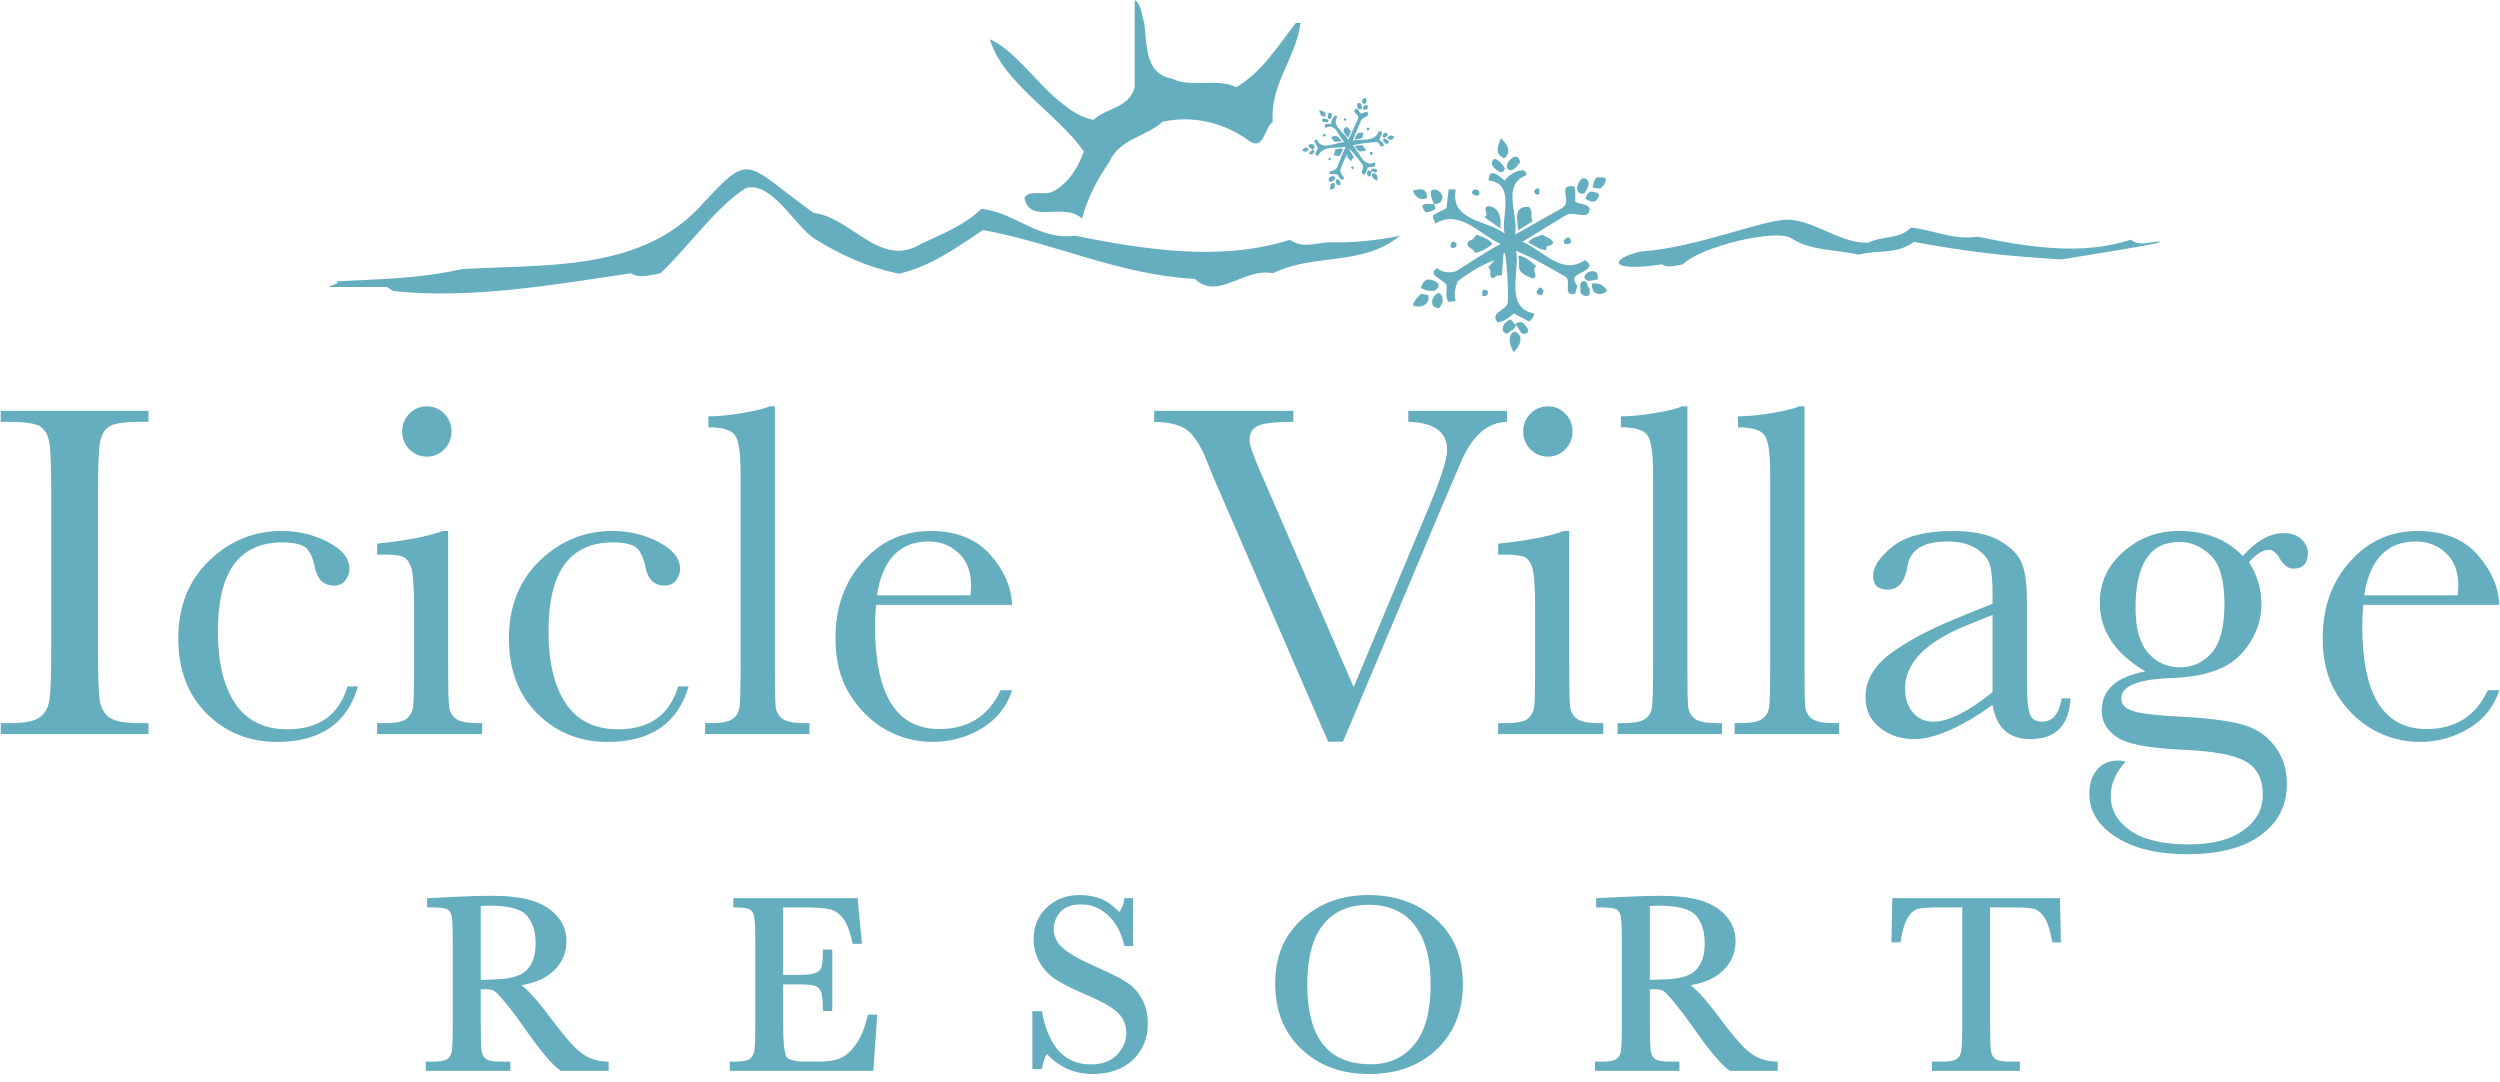 <svg width="171" height="74" viewBox="0 0 171 74" fill="none" xmlns="http://www.w3.org/2000/svg">
<g id="g10">
<path id="path12" d="M0.049 28.853V28.103H10.157V28.853H9.684C8.597 28.853 7.885 28.945 7.549 29.13C7.211 29.304 6.983 29.635 6.864 30.125C6.755 30.614 6.701 31.777 6.701 33.614V44.456C6.701 46.195 6.739 47.336 6.815 47.879C6.902 48.412 7.119 48.809 7.467 49.07C7.826 49.331 8.505 49.461 9.505 49.461H10.157V50.211H0.049V49.461H0.701C1.647 49.461 2.299 49.342 2.658 49.102C3.027 48.863 3.26 48.494 3.359 47.993C3.456 47.483 3.505 46.303 3.505 44.456V33.614C3.505 31.853 3.456 30.717 3.359 30.206C3.261 29.695 3.043 29.342 2.706 29.146C2.369 28.951 1.641 28.853 0.521 28.853H0.049Z" fill="#65AEBF"/>
<path id="path14" d="M23.771 46.949H24.488C23.749 49.482 21.901 50.747 18.945 50.748C17.043 50.748 15.44 50.101 14.136 48.808C12.842 47.515 12.195 45.803 12.195 43.672C12.195 41.488 12.896 39.716 14.299 38.357C15.701 36.999 17.358 36.32 19.271 36.319C20.423 36.319 21.483 36.575 22.45 37.086C23.418 37.585 23.901 38.2 23.902 38.928C23.902 39.2 23.809 39.455 23.624 39.694C23.45 39.934 23.195 40.053 22.858 40.053C22.141 40.053 21.701 39.635 21.538 38.797C21.407 38.167 21.206 37.727 20.934 37.477C20.651 37.227 20.103 37.102 19.287 37.102C17.831 37.102 16.733 37.607 15.994 38.618C15.265 39.628 14.902 41.151 14.902 43.183C14.902 45.281 15.293 46.922 16.076 48.107C16.869 49.292 18.064 49.884 19.662 49.884C21.814 49.884 23.184 48.906 23.771 46.949Z" fill="#65AEBF"/>
<path id="path16" fill-rule="evenodd" clip-rule="evenodd" d="M30.653 36.32V45.63C30.653 47.054 30.674 47.95 30.718 48.32C30.761 48.69 30.919 48.972 31.191 49.168C31.462 49.363 31.946 49.461 32.642 49.461H32.984V50.211H25.794V49.461H26.348C27.12 49.461 27.62 49.352 27.848 49.135C28.087 48.907 28.223 48.641 28.256 48.336C28.3 48.021 28.321 47.119 28.321 45.63V41.587C28.321 40.021 28.245 39.065 28.093 38.717C27.951 38.369 27.756 38.152 27.506 38.065C27.267 37.978 26.842 37.934 26.234 37.934H25.794V37.184C27.729 36.989 29.229 36.701 30.294 36.32H30.653ZM27.506 29.505C27.506 29.038 27.669 28.636 27.995 28.298C28.332 27.962 28.734 27.794 29.202 27.793C29.669 27.793 30.065 27.962 30.392 28.298C30.718 28.636 30.881 29.038 30.881 29.505C30.881 29.983 30.718 30.391 30.392 30.728C30.066 31.065 29.669 31.233 29.202 31.233C28.734 31.233 28.332 31.065 27.995 30.728C27.669 30.391 27.506 29.983 27.506 29.505Z" fill="#65AEBF"/>
<path id="path18" d="M46.385 46.949H47.103C46.364 49.482 44.516 50.747 41.56 50.748C39.657 50.748 38.054 50.101 36.75 48.808C35.456 47.515 34.81 45.803 34.81 43.672C34.81 41.488 35.511 39.716 36.913 38.357C38.315 36.999 39.972 36.32 41.886 36.319C43.038 36.319 44.097 36.575 45.065 37.086C46.032 37.585 46.515 38.2 46.516 38.928C46.516 39.2 46.423 39.455 46.239 39.694C46.064 39.934 45.809 40.053 45.472 40.053C44.755 40.053 44.315 39.635 44.152 38.797C44.021 38.167 43.82 37.727 43.549 37.477C43.266 37.227 42.717 37.102 41.902 37.102C40.445 37.102 39.347 37.607 38.608 38.618C37.88 39.628 37.516 41.151 37.516 43.183C37.516 45.281 37.907 46.922 38.69 48.107C39.483 49.292 40.678 49.884 42.277 49.884C44.429 49.884 45.798 48.906 46.385 46.949Z" fill="#65AEBF"/>
<path id="path20" d="M53.004 27.793V45.63C53.004 47.054 53.021 47.95 53.053 48.32C53.097 48.69 53.254 48.972 53.526 49.168C53.798 49.363 54.281 49.461 54.977 49.461H55.369V50.211H48.227V49.461H48.684C49.336 49.461 49.798 49.374 50.07 49.2C50.352 49.015 50.521 48.76 50.575 48.434C50.629 48.108 50.656 47.173 50.657 45.63V32.423C50.657 31.021 50.532 30.141 50.282 29.782C50.032 29.413 49.423 29.228 48.456 29.228V28.478C49.118 28.478 49.895 28.402 50.787 28.25C51.689 28.098 52.308 27.945 52.646 27.793H53.004Z" fill="#65AEBF"/>
<path id="path22" fill-rule="evenodd" clip-rule="evenodd" d="M66.374 40.721C66.406 40.471 66.422 40.248 66.422 40.053C66.422 39.096 66.14 38.358 65.574 37.835C65.02 37.303 64.335 37.037 63.52 37.037C61.542 37.037 60.362 38.265 59.982 40.721H66.374ZM69.227 41.373H59.917C59.873 42.015 59.852 42.493 59.852 42.808C59.852 45.156 60.216 46.922 60.944 48.107C61.683 49.281 62.781 49.868 64.238 49.868C66.216 49.868 67.617 48.982 68.444 47.21H69.227C68.878 48.319 68.188 49.188 67.156 49.819C66.123 50.438 64.998 50.748 63.781 50.748C62.65 50.748 61.58 50.465 60.569 49.901C59.569 49.325 58.748 48.515 58.107 47.471C57.466 46.428 57.145 45.161 57.145 43.672C57.145 41.564 57.765 39.814 59.004 38.423C60.243 37.02 61.792 36.319 63.651 36.319C65.4 36.319 66.754 36.852 67.71 37.917C68.667 38.982 69.172 40.134 69.227 41.373Z" fill="#65AEBF"/>
<path id="path24" d="M91.858 50.732H90.846L83.216 33.157C83.074 32.842 82.852 32.298 82.547 31.526C82.124 30.483 81.678 29.782 81.211 29.423C80.743 29.064 79.988 28.875 78.944 28.853V28.102H88.466V28.853C87.281 28.853 86.482 28.94 86.069 29.113C85.667 29.288 85.466 29.619 85.466 30.108C85.466 30.423 85.721 31.163 86.232 32.325L92.591 46.999L97.694 34.787C98.552 32.744 98.982 31.413 98.983 30.793C98.983 29.543 98.096 28.896 96.325 28.853V28.102H103.074V28.853C102.39 28.875 101.786 29.119 101.264 29.586C100.743 30.054 100.291 30.739 99.912 31.64L98.427 35.113L91.858 50.732Z" fill="#65AEBF"/>
<path id="path26" fill-rule="evenodd" clip-rule="evenodd" d="M107.333 36.32V45.63C107.333 47.054 107.354 47.95 107.398 48.32C107.441 48.69 107.598 48.972 107.871 49.168C108.142 49.363 108.626 49.461 109.322 49.461H109.664V50.211H102.474V49.461H103.028C103.8 49.461 104.299 49.352 104.528 49.135C104.767 48.907 104.903 48.641 104.936 48.336C104.979 48.021 105.001 47.119 105.001 45.63V41.587C105.001 40.021 104.924 39.065 104.773 38.717C104.631 38.369 104.436 38.152 104.186 38.065C103.947 37.978 103.522 37.934 102.914 37.934H102.474V37.184C104.409 36.989 105.909 36.701 106.974 36.32H107.333ZM104.186 29.505C104.186 29.038 104.349 28.636 104.675 28.298C105.012 27.962 105.413 27.794 105.881 27.793C106.349 27.793 106.745 27.962 107.072 28.298C107.398 28.636 107.561 29.038 107.561 29.505C107.561 29.983 107.398 30.391 107.072 30.728C106.746 31.065 106.349 31.233 105.881 31.233C105.413 31.233 105.012 31.065 104.675 30.728C104.349 30.391 104.186 29.983 104.186 29.505Z" fill="#65AEBF"/>
<path id="path28" d="M115.418 27.793V45.63C115.418 47.054 115.435 47.95 115.467 48.32C115.511 48.69 115.668 48.972 115.94 49.168C116.212 49.363 116.695 49.461 117.391 49.461H117.783V50.211H110.642V49.461H111.098C111.75 49.461 112.212 49.374 112.484 49.2C112.767 49.015 112.935 48.76 112.989 48.434C113.043 48.108 113.07 47.173 113.071 45.63V32.423C113.071 31.021 112.945 30.141 112.696 29.782C112.445 29.413 111.837 29.228 110.869 29.228V28.478C111.533 28.478 112.31 28.402 113.202 28.25C114.103 28.098 114.723 27.945 115.06 27.793H115.418Z" fill="#65AEBF"/>
<path id="path30" d="M123.428 27.793V45.63C123.428 47.054 123.444 47.95 123.477 48.32C123.52 48.69 123.678 48.972 123.95 49.168C124.221 49.363 124.704 49.461 125.401 49.461H125.792V50.211H118.65V49.461H119.107C119.759 49.461 120.221 49.374 120.493 49.2C120.775 49.015 120.944 48.76 120.998 48.434C121.053 48.108 121.079 47.173 121.08 45.63V32.423C121.08 31.021 120.955 30.141 120.705 29.782C120.454 29.413 119.846 29.228 118.879 29.228V28.478C119.542 28.478 120.319 28.402 121.21 28.25C122.112 28.098 122.731 27.945 123.069 27.793H123.428Z" fill="#65AEBF"/>
<path id="path32" fill-rule="evenodd" clip-rule="evenodd" d="M136.29 42.06L134.513 42.777C131.708 43.918 130.307 45.353 130.307 47.081C130.307 47.766 130.485 48.32 130.845 48.744C131.203 49.157 131.67 49.364 132.247 49.364C132.757 49.364 133.35 49.195 134.024 48.858C134.697 48.522 135.453 48.016 136.29 47.342V42.06ZM141.018 47.766H141.621C141.524 49.625 140.611 50.554 138.882 50.554C138.143 50.554 137.556 50.358 137.121 49.967C136.697 49.576 136.42 48.994 136.29 48.222C135.203 48.994 134.208 49.576 133.306 49.967C132.415 50.358 131.615 50.554 130.91 50.554C130.007 50.554 129.23 50.293 128.578 49.772C127.926 49.25 127.6 48.56 127.6 47.701C127.6 46.581 128.143 45.603 129.23 44.766C130.328 43.93 131.838 43.114 133.763 42.32L136.29 41.293V40.641C136.29 39.718 136.23 39.049 136.111 38.636C135.991 38.223 135.681 37.853 135.181 37.527C134.681 37.201 134.024 37.038 133.208 37.038C131.578 37.038 130.67 37.581 130.485 38.668C130.312 39.777 129.855 40.331 129.116 40.331C128.453 40.331 128.121 40.017 128.121 39.386C128.121 38.766 128.562 38.103 129.442 37.397C130.323 36.679 131.692 36.321 133.551 36.321C134.931 36.321 136.001 36.538 136.763 36.973C137.523 37.408 138.023 37.902 138.263 38.457C138.512 39.011 138.637 39.858 138.638 41V46.396C138.638 47.657 138.703 48.467 138.833 48.826C138.964 49.184 139.246 49.364 139.681 49.364C140.399 49.364 140.844 48.831 141.018 47.766Z" fill="#65AEBF"/>
<path id="path34" fill-rule="evenodd" clip-rule="evenodd" d="M146.071 41.585C146.071 42.987 146.359 44.014 146.935 44.666C147.511 45.319 148.245 45.644 149.136 45.644C149.962 45.644 150.668 45.324 151.256 44.683C151.853 44.031 152.152 42.905 152.153 41.308C152.153 39.699 151.837 38.59 151.207 37.982C150.576 37.373 149.864 37.069 149.071 37.069C148.071 37.069 147.321 37.444 146.821 38.194C146.321 38.943 146.071 40.074 146.071 41.585ZM153.407 38.031C154.332 36.987 155.266 36.465 156.212 36.465C156.734 36.465 157.136 36.607 157.419 36.889C157.712 37.172 157.859 37.482 157.859 37.819C157.859 38.536 157.533 38.895 156.881 38.895C156.522 38.895 156.212 38.672 155.951 38.226C155.712 37.813 155.462 37.607 155.201 37.607C154.788 37.607 154.332 37.889 153.832 38.455C154.397 39.346 154.68 40.291 154.68 41.291C154.68 42.596 154.212 43.748 153.278 44.748C152.342 45.759 150.767 46.302 148.549 46.378C146.245 46.455 145.093 46.922 145.093 47.78C145.093 48.183 145.353 48.465 145.875 48.628C146.386 48.803 147.462 48.932 149.104 49.019C150.897 49.106 152.277 49.275 153.245 49.525C154.212 49.764 154.984 50.253 155.56 50.992C156.136 51.731 156.424 52.611 156.424 53.634C156.424 55.068 155.838 56.226 154.663 57.106C153.489 57.987 151.799 58.427 149.593 58.427C147.571 58.427 145.952 58.036 144.734 57.253C143.516 56.47 142.908 55.481 142.908 54.285C142.908 53.622 143.081 53.079 143.43 52.655C143.777 52.231 144.272 52.019 144.913 52.019C145.087 52.019 145.245 52.047 145.386 52.101C144.712 52.84 144.376 53.622 144.376 54.448C144.376 55.404 144.821 56.193 145.713 56.813C146.614 57.443 147.957 57.758 149.739 57.758C151.326 57.758 152.56 57.437 153.44 56.797C154.332 56.165 154.776 55.355 154.777 54.367C154.777 53.279 154.38 52.514 153.587 52.068C152.794 51.633 151.381 51.372 149.348 51.285C147.011 51.188 145.495 50.899 144.799 50.421C144.103 49.955 143.756 49.351 143.756 48.612C143.756 47.188 144.75 46.292 146.74 45.922C145.707 45.313 144.93 44.618 144.408 43.835C143.886 43.052 143.626 42.177 143.626 41.21C143.626 39.852 144.158 38.7 145.223 37.754C146.3 36.797 147.571 36.319 149.038 36.319C150.853 36.319 152.31 36.889 153.407 38.031Z" fill="#65AEBF"/>
<path id="path36" fill-rule="evenodd" clip-rule="evenodd" d="M168.099 40.721C168.132 40.471 168.148 40.248 168.148 40.053C168.148 39.096 167.865 38.358 167.301 37.835C166.746 37.303 166.061 37.037 165.246 37.037C163.268 37.037 162.088 38.265 161.708 40.721H168.099ZM170.952 41.373H161.643C161.599 42.015 161.577 42.493 161.577 42.808C161.577 45.156 161.941 46.922 162.67 48.107C163.409 49.281 164.507 49.868 165.963 49.868C167.941 49.868 169.344 48.982 170.17 47.21H170.952C170.604 48.319 169.914 49.188 168.882 49.819C167.849 50.438 166.725 50.748 165.507 50.748C164.376 50.748 163.306 50.465 162.295 49.901C161.295 49.325 160.474 48.515 159.833 47.471C159.191 46.428 158.871 45.161 158.871 43.672C158.871 41.564 159.49 39.814 160.73 38.423C161.969 37.02 163.518 36.319 165.377 36.319C167.126 36.319 168.479 36.852 169.437 37.917C170.393 38.982 170.898 40.134 170.952 41.373Z" fill="#65AEBF"/>
<path id="path38" fill-rule="evenodd" clip-rule="evenodd" d="M32.763 67.153C33.189 67.141 33.63 67.125 34.085 67.102C34.54 67.079 34.936 67.017 35.272 66.914C35.607 66.812 35.877 66.664 36.083 66.47C36.293 66.271 36.458 66.013 36.578 65.694C36.697 65.375 36.757 64.983 36.757 64.516C36.757 63.703 36.552 63.051 36.142 62.561C35.738 62.072 34.854 61.827 33.488 61.827C33.277 61.827 33.036 61.839 32.763 61.861V67.153ZM41.511 73.128H38.396C37.843 72.741 36.998 71.728 35.861 70.089C35.496 69.566 35.118 69.065 34.726 68.587C34.333 68.103 34.062 67.811 33.914 67.708C33.767 67.6 33.536 67.546 33.223 67.546H32.763V70.115C32.763 71.025 32.782 71.622 32.822 71.907C32.867 72.186 32.981 72.394 33.164 72.53C33.351 72.667 33.707 72.735 34.23 72.735H34.785V73.128H29.246V72.735H29.622C30.117 72.735 30.458 72.673 30.646 72.547C30.839 72.422 30.961 72.229 31.013 71.967C31.064 71.7 31.089 71.083 31.089 70.115V64.439C31.089 63.518 31.064 62.922 31.013 62.656C30.962 62.388 30.848 62.203 30.671 62.101C30.494 61.998 30.113 61.947 29.527 61.947H29.331V61.554L30.987 61.469C32.09 61.417 32.967 61.392 33.616 61.392C34.719 61.392 35.616 61.495 36.305 61.699C36.998 61.904 37.559 62.24 37.986 62.707C38.413 63.173 38.626 63.731 38.626 64.379C38.626 65.136 38.347 65.782 37.789 66.317C37.232 66.852 36.413 67.185 35.332 67.315C35.815 67.549 36.594 68.391 37.67 69.842C38.546 71.02 39.234 71.79 39.736 72.154C40.236 72.519 40.828 72.712 41.511 72.735V73.128Z" fill="#65AEBF"/>
<path id="path40" d="M32.763 67.153C33.189 67.141 33.63 67.125 34.085 67.102C34.54 67.079 34.936 67.017 35.272 66.914C35.607 66.812 35.877 66.664 36.083 66.47C36.293 66.271 36.458 66.013 36.578 65.694C36.697 65.375 36.757 64.983 36.757 64.516C36.757 63.703 36.552 63.051 36.142 62.561C35.738 62.072 34.854 61.827 33.488 61.827C33.277 61.827 33.036 61.839 32.763 61.861V67.153ZM41.511 73.128H38.396C37.843 72.741 36.998 71.728 35.861 70.089C35.496 69.566 35.118 69.065 34.726 68.587C34.333 68.103 34.062 67.811 33.914 67.708C33.767 67.6 33.536 67.546 33.223 67.546H32.763V70.115C32.763 71.025 32.782 71.622 32.822 71.907C32.867 72.186 32.981 72.394 33.164 72.53C33.351 72.667 33.707 72.735 34.23 72.735H34.785V73.128H29.246V72.735H29.622C30.117 72.735 30.458 72.673 30.646 72.547C30.839 72.422 30.961 72.229 31.013 71.967C31.064 71.7 31.089 71.083 31.089 70.115V64.439C31.089 63.518 31.064 62.922 31.013 62.656C30.962 62.388 30.848 62.203 30.671 62.101C30.494 61.998 30.113 61.947 29.527 61.947H29.331V61.554L30.987 61.469C32.09 61.417 32.967 61.392 33.616 61.392C34.719 61.392 35.616 61.495 36.305 61.699C36.998 61.904 37.559 62.24 37.986 62.707C38.413 63.173 38.626 63.731 38.626 64.379C38.626 65.136 38.347 65.782 37.789 66.317C37.232 66.852 36.413 67.185 35.332 67.315C35.815 67.549 36.594 68.391 37.67 69.842C38.546 71.02 39.234 71.79 39.736 72.154C40.236 72.519 40.828 72.712 41.511 72.735V73.128Z" stroke="#65AEBF" stroke-width="0.241"/>
<path id="path42" d="M59.463 69.526H59.873L59.625 73.128H50.04V72.735H50.279C50.854 72.735 51.223 72.658 51.388 72.505C51.559 72.351 51.667 72.158 51.713 71.924C51.758 71.685 51.781 71.083 51.781 70.115V64.439C51.781 63.557 51.756 62.977 51.705 62.698C51.659 62.419 51.548 62.225 51.372 62.117C51.201 62.004 50.836 61.947 50.279 61.947V61.554H58.55L58.823 64.439H58.422C58.239 63.631 58.014 63.059 57.747 62.724C57.485 62.383 57.172 62.169 56.809 62.083C56.444 61.992 55.858 61.947 55.05 61.947H53.446V66.803H54.675C55.238 66.803 55.631 66.755 55.852 66.658C56.08 66.561 56.228 66.417 56.296 66.223C56.37 66.024 56.407 65.64 56.408 65.071H56.809V69.031H56.408C56.408 68.388 56.353 67.958 56.245 67.742C56.137 67.52 55.978 67.377 55.767 67.315C55.562 67.247 55.212 67.213 54.717 67.213H53.446V69.953C53.446 71.324 53.533 72.132 53.71 72.376C53.886 72.616 54.361 72.735 55.135 72.735H55.998C56.606 72.735 57.107 72.658 57.5 72.505C57.892 72.345 58.265 72.024 58.618 71.54C58.976 71.051 59.258 70.38 59.463 69.526Z" fill="#65AEBF"/>
<path id="path44" d="M59.463 69.526H59.873L59.625 73.128H50.04V72.735H50.279C50.854 72.735 51.223 72.658 51.388 72.505C51.559 72.351 51.667 72.158 51.713 71.924C51.758 71.685 51.781 71.083 51.781 70.115V64.439C51.781 63.557 51.756 62.977 51.705 62.698C51.659 62.419 51.548 62.225 51.372 62.117C51.201 62.004 50.836 61.947 50.279 61.947V61.554H58.55L58.823 64.439H58.422C58.239 63.631 58.014 63.059 57.747 62.724C57.485 62.383 57.172 62.169 56.809 62.083C56.444 61.992 55.858 61.947 55.05 61.947H53.446V66.803H54.675C55.238 66.803 55.631 66.755 55.852 66.658C56.08 66.561 56.228 66.417 56.296 66.223C56.37 66.024 56.407 65.64 56.408 65.071H56.809V69.031H56.408C56.408 68.388 56.353 67.958 56.245 67.742C56.137 67.52 55.978 67.377 55.767 67.315C55.562 67.247 55.212 67.213 54.717 67.213H53.446V69.953C53.446 71.324 53.533 72.132 53.71 72.376C53.886 72.616 54.361 72.735 55.135 72.735H55.998C56.606 72.735 57.107 72.658 57.5 72.505C57.892 72.345 58.265 72.024 58.618 71.54C58.976 71.051 59.258 70.38 59.463 69.526Z" stroke="#65AEBF" stroke-width="0.241"/>
<path id="path46" d="M70.734 73.009V69.288H71.161C71.644 71.712 72.791 72.924 74.6 72.924C75.414 72.924 76.043 72.693 76.487 72.232C76.936 71.766 77.161 71.246 77.161 70.67C77.161 70.09 76.965 69.603 76.572 69.211C76.18 68.824 75.463 68.409 74.421 67.965C73.494 67.567 72.794 67.219 72.322 66.924C71.85 66.622 71.479 66.233 71.212 65.754C70.95 65.276 70.82 64.767 70.82 64.226C70.82 63.401 71.104 62.716 71.673 62.169C72.248 61.618 72.973 61.341 73.85 61.341C74.339 61.341 74.8 61.421 75.232 61.581C75.665 61.739 76.109 62.07 76.564 62.571C76.826 62.258 76.973 61.919 77.008 61.555H77.383V64.585H77.008C76.791 63.703 76.407 63.009 75.855 62.502C75.309 61.996 74.674 61.743 73.952 61.743C73.263 61.743 72.757 61.93 72.433 62.306C72.114 62.676 71.955 63.082 71.955 63.526C71.955 64.061 72.156 64.514 72.561 64.883C72.959 65.26 73.679 65.68 74.72 66.147C75.716 66.591 76.438 66.949 76.888 67.222C77.343 67.49 77.707 67.862 77.98 68.34C78.254 68.818 78.39 69.37 78.39 69.996C78.39 70.986 78.06 71.791 77.4 72.411C76.74 73.031 75.858 73.341 74.754 73.342C73.485 73.342 72.427 72.855 71.579 71.882C71.392 72.15 71.252 72.525 71.161 73.009H70.734Z" fill="#65AEBF"/>
<path id="path48" d="M70.734 73.009V69.288H71.161C71.644 71.712 72.791 72.924 74.6 72.924C75.414 72.924 76.043 72.693 76.487 72.232C76.936 71.766 77.161 71.246 77.161 70.67C77.161 70.09 76.965 69.603 76.572 69.211C76.18 68.824 75.463 68.409 74.421 67.965C73.494 67.567 72.794 67.219 72.322 66.924C71.85 66.622 71.479 66.233 71.212 65.754C70.95 65.276 70.82 64.767 70.82 64.226C70.82 63.401 71.104 62.716 71.673 62.169C72.248 61.618 72.973 61.341 73.85 61.341C74.339 61.341 74.8 61.421 75.232 61.581C75.665 61.739 76.109 62.07 76.564 62.571C76.826 62.258 76.973 61.919 77.008 61.555H77.383V64.585H77.008C76.791 63.703 76.407 63.009 75.855 62.502C75.309 61.996 74.674 61.743 73.952 61.743C73.263 61.743 72.757 61.93 72.433 62.306C72.114 62.676 71.955 63.082 71.955 63.526C71.955 64.061 72.156 64.514 72.561 64.883C72.959 65.26 73.679 65.68 74.72 66.147C75.716 66.591 76.438 66.949 76.888 67.222C77.343 67.49 77.707 67.862 77.98 68.34C78.254 68.818 78.39 69.37 78.39 69.996C78.39 70.986 78.06 71.791 77.4 72.411C76.74 73.031 75.858 73.341 74.754 73.342C73.485 73.342 72.427 72.855 71.579 71.882C71.392 72.15 71.252 72.525 71.161 73.009H70.734Z" stroke="#65AEBF" stroke-width="0.241"/>
<path id="path50" fill-rule="evenodd" clip-rule="evenodd" d="M89.297 67.325C89.297 69.185 89.667 70.582 90.406 71.516C91.152 72.448 92.267 72.915 93.752 72.915C95.055 72.915 96.085 72.448 96.842 71.516C97.598 70.582 97.977 69.191 97.977 67.342C97.977 65.544 97.604 64.167 96.859 63.211C96.113 62.249 95.032 61.768 93.616 61.768C92.222 61.768 91.152 62.238 90.406 63.176C89.667 64.11 89.297 65.493 89.297 67.325ZM87.342 67.265C87.342 65.478 87.939 64.044 89.134 62.964C90.329 61.882 91.82 61.341 93.607 61.341C95.41 61.341 96.916 61.877 98.122 62.946C99.334 64.016 99.94 65.475 99.94 67.325C99.94 69.117 99.359 70.568 98.199 71.678C97.043 72.787 95.522 73.342 93.632 73.342C91.794 73.342 90.287 72.787 89.109 71.678C87.931 70.568 87.342 69.097 87.342 67.265Z" fill="#65AEBF"/>
<path id="path52" d="M89.297 67.325C89.297 69.185 89.667 70.582 90.406 71.516C91.152 72.448 92.267 72.915 93.752 72.915C95.055 72.915 96.085 72.448 96.842 71.516C97.598 70.582 97.977 69.191 97.977 67.342C97.977 65.544 97.604 64.167 96.859 63.211C96.113 62.249 95.032 61.768 93.616 61.768C92.222 61.768 91.152 62.238 90.406 63.176C89.667 64.11 89.297 65.493 89.297 67.325ZM87.342 67.265C87.342 65.478 87.939 64.044 89.134 62.964C90.329 61.882 91.82 61.341 93.607 61.341C95.41 61.341 96.916 61.877 98.122 62.946C99.334 64.016 99.94 65.475 99.94 67.325C99.94 69.117 99.359 70.568 98.199 71.678C97.043 72.787 95.522 73.342 93.632 73.342C91.794 73.342 90.287 72.787 89.109 71.678C87.931 70.568 87.342 69.097 87.342 67.265Z" stroke="#65AEBF" stroke-width="0.241"/>
<path id="path54" fill-rule="evenodd" clip-rule="evenodd" d="M112.728 67.153C113.155 67.141 113.596 67.125 114.051 67.102C114.507 67.079 114.902 67.017 115.237 66.914C115.574 66.812 115.843 66.664 116.048 66.47C116.259 66.271 116.423 66.013 116.544 65.694C116.663 65.375 116.723 64.983 116.723 64.516C116.723 63.703 116.518 63.051 116.109 62.561C115.704 62.072 114.819 61.827 113.454 61.827C113.243 61.827 113.001 61.839 112.728 61.861V67.153ZM121.477 73.128H118.362C117.81 72.741 116.965 71.728 115.827 70.089C115.462 69.566 115.084 69.065 114.692 68.587C114.299 68.103 114.028 67.811 113.881 67.708C113.732 67.6 113.502 67.546 113.189 67.546H112.728V70.115C112.728 71.025 112.748 71.622 112.788 71.907C112.833 72.186 112.948 72.394 113.13 72.53C113.317 72.667 113.673 72.735 114.196 72.735H114.751V73.128H109.212V72.735H109.587C110.082 72.735 110.424 72.673 110.612 72.547C110.805 72.422 110.927 72.229 110.979 71.967C111.029 71.7 111.055 71.083 111.055 70.115V64.439C111.055 63.518 111.029 62.922 110.979 62.656C110.927 62.388 110.814 62.203 110.637 62.101C110.461 61.998 110.079 61.947 109.494 61.947H109.297V61.554L110.953 61.469C112.057 61.417 112.932 61.392 113.581 61.392C114.686 61.392 115.582 61.495 116.271 61.699C116.965 61.904 117.524 62.24 117.952 62.707C118.379 63.173 118.592 63.731 118.592 64.379C118.592 65.136 118.314 65.782 117.756 66.317C117.198 66.852 116.379 67.185 115.298 67.315C115.781 67.549 116.56 68.391 117.636 69.842C118.512 71.02 119.2 71.79 119.702 72.154C120.202 72.519 120.793 72.712 121.477 72.735V73.128Z" fill="#65AEBF"/>
<path id="path56" d="M112.728 67.153C113.155 67.141 113.596 67.125 114.051 67.102C114.507 67.079 114.902 67.017 115.237 66.914C115.574 66.812 115.843 66.664 116.048 66.47C116.259 66.271 116.423 66.013 116.544 65.694C116.663 65.375 116.723 64.983 116.723 64.516C116.723 63.703 116.518 63.051 116.109 62.561C115.704 62.072 114.819 61.827 113.454 61.827C113.243 61.827 113.001 61.839 112.728 61.861V67.153ZM121.477 73.128H118.362C117.81 72.741 116.965 71.728 115.827 70.089C115.462 69.566 115.084 69.065 114.692 68.587C114.299 68.103 114.028 67.811 113.881 67.708C113.732 67.6 113.502 67.546 113.189 67.546H112.728V70.115C112.728 71.025 112.748 71.622 112.788 71.907C112.833 72.186 112.948 72.394 113.13 72.53C113.317 72.667 113.673 72.735 114.196 72.735H114.751V73.128H109.212V72.735H109.587C110.082 72.735 110.424 72.673 110.612 72.547C110.805 72.422 110.927 72.229 110.979 71.967C111.029 71.7 111.055 71.083 111.055 70.115V64.439C111.055 63.518 111.029 62.922 110.979 62.656C110.927 62.388 110.814 62.203 110.637 62.101C110.461 61.998 110.079 61.947 109.494 61.947H109.297V61.554L110.953 61.469C112.057 61.417 112.932 61.392 113.581 61.392C114.686 61.392 115.582 61.495 116.271 61.699C116.965 61.904 117.524 62.24 117.952 62.707C118.379 63.173 118.592 63.731 118.592 64.379C118.592 65.136 118.314 65.782 117.756 66.317C117.198 66.852 116.379 67.185 115.298 67.315C115.781 67.549 116.56 68.391 117.636 69.842C118.512 71.02 119.2 71.79 119.702 72.154C120.202 72.519 120.793 72.712 121.477 72.735V73.128Z" stroke="#65AEBF" stroke-width="0.241"/>
<path id="path58" d="M129.884 64.337H129.492L129.551 61.554H140.784L140.844 64.337H140.477C140.346 63.574 140.167 63.025 139.939 62.69C139.712 62.348 139.467 62.14 139.205 62.066C138.943 61.987 138.496 61.947 137.865 61.947H136.004V70.115C136.004 71.02 136.025 71.615 136.064 71.899C136.11 72.183 136.226 72.394 136.414 72.53C136.602 72.667 136.954 72.735 137.472 72.735H138.036V73.128H132.265V72.735H132.864C133.358 72.735 133.7 72.673 133.888 72.547C134.081 72.422 134.203 72.229 134.255 71.967C134.311 71.7 134.34 71.083 134.34 70.115V61.947H132.625C131.879 61.947 131.378 61.984 131.122 62.058C130.866 62.127 130.624 62.339 130.397 62.698C130.175 63.056 130.004 63.603 129.884 64.337Z" fill="#65AEBF"/>
<path id="path60" d="M129.884 64.337H129.492L129.551 61.554H140.784L140.844 64.337H140.477C140.346 63.574 140.167 63.025 139.939 62.69C139.712 62.348 139.467 62.14 139.205 62.066C138.943 61.987 138.496 61.947 137.865 61.947H136.004V70.115C136.004 71.02 136.025 71.615 136.064 71.899C136.11 72.183 136.226 72.394 136.414 72.53C136.602 72.667 136.954 72.735 137.472 72.735H138.036V73.128H132.265V72.735H132.864C133.358 72.735 133.7 72.673 133.888 72.547C134.081 72.422 134.203 72.229 134.255 71.967C134.311 71.7 134.34 71.083 134.34 70.115V61.947H132.625C131.879 61.947 131.378 61.984 131.122 62.058C130.866 62.127 130.624 62.339 130.397 62.698C130.175 63.056 130.004 63.603 129.884 64.337Z" stroke="#65AEBF" stroke-width="0.241"/>
<path id="path62" d="M97.19 20.098L97.686 20.185C97.86 20.769 97.219 21.147 96.637 20.885C96.724 20.565 96.987 20.302 97.19 20.098Z" fill="#65AEBF"/>
<path id="path64" d="M97.598 13.306V13.54C97.132 13.772 96.782 13.452 96.637 13.044C96.957 12.957 97.452 12.782 97.598 13.306Z" fill="#65AEBF"/>
<path id="path66" d="M97.597 19.135C97.918 19.077 98.151 19.223 98.384 19.398C98.443 19.631 98.297 19.835 98.093 19.893C97.743 19.922 97.451 19.864 97.189 19.689C97.247 19.485 97.364 19.223 97.597 19.135Z" fill="#65AEBF"/>
<path id="path68" d="M98.094 13.948C98.006 13.743 97.802 13.393 97.89 13.044C98.123 12.869 98.443 13.015 98.589 13.248C98.822 13.627 98.501 14.006 98.094 13.948C98.123 14.064 98.181 14.152 98.181 14.297C97.977 14.443 97.744 14.53 97.481 14.501L97.248 14.093C97.54 13.831 97.744 14.006 98.094 13.948Z" fill="#65AEBF"/>
<path id="path70" d="M98.444 20.039C98.736 20.213 98.736 20.709 98.532 20.943C98.415 21.234 98.182 21 98.036 20.943C97.802 20.564 98.124 20.068 98.444 20.039Z" fill="#65AEBF"/>
<path id="path72" d="M98.297 18.349C98.647 18.64 99.143 18.699 99.58 18.553C100.6 17.941 101.591 17.241 102.641 16.687C101.27 16.075 99.842 14.268 98.181 15.288C98.123 15.084 97.977 14.938 98.035 14.705L98.938 14.239L99.084 12.956H99.58C99.143 15.142 101.766 15.056 102.932 15.988C102.582 15.025 103.777 12.519 101.795 12.344C101.883 12.169 101.795 11.965 102.028 11.849C102.407 11.819 102.641 12.169 102.932 12.344C103.253 11.907 103.719 11.645 104.244 11.645C104.302 11.761 104.448 11.819 104.39 11.994C102.67 12.635 103.894 14.705 103.631 16.046L106.838 14.239C107.625 13.772 106.401 12.578 107.684 12.752C107.8 13.073 107.741 13.452 107.741 13.802C108.062 14.006 108.5 13.889 108.732 14.239C108.732 15.172 107.655 14.385 107.129 14.705L104.127 16.541C105.439 17.037 106.838 18.903 108.383 17.795C108.528 17.824 108.616 17.999 108.732 18.087C108.674 18.786 107.129 18.611 107.887 19.544L107.741 20.098C106.809 20.302 107.567 19.194 107.042 18.903C105.964 18.291 104.856 17.62 103.69 17.154C104.011 18.378 102.844 21.089 104.944 21.439C104.914 21.643 104.798 21.847 104.594 21.993L103.544 21.439C103.224 21.73 102.874 21.993 102.437 22.051C101.854 21.351 103.078 21.264 103.136 20.651C103.165 19.573 103.107 18.378 102.932 17.3H102.844L102.728 18.845C102.495 18.815 102.291 18.845 102.145 19.049C101.708 18.903 102.145 18.553 101.795 18.291L102.232 17.795C101.387 18.087 100.483 18.64 99.697 19.252C99.551 19.661 99.405 20.156 99.58 20.593L99.084 20.651C98.822 20.36 98.997 19.865 98.938 19.486C98.734 19.107 97.54 18.786 98.297 18.349Z" fill="#65AEBF"/>
<path id="path74" d="M99.348 16.543C99.494 16.485 99.552 16.602 99.639 16.689C99.639 16.893 99.406 17.068 99.231 16.893C99.202 16.747 99.231 16.631 99.348 16.543Z" fill="#65AEBF"/>
<path id="path76" d="M101.037 16.047C101.387 16.25 101.853 16.309 102.087 16.688C101.737 16.979 101.328 17.212 100.891 17.3C100.804 16.921 100.133 16.979 100.483 16.455C100.804 16.455 100.804 16.192 101.037 16.047Z" fill="#65AEBF"/>
<path id="path78" d="M100.834 12.956C100.98 12.956 101.096 12.986 101.184 13.102V13.306C101.009 13.481 100.747 13.335 100.688 13.189C100.659 13.072 100.775 13.044 100.834 12.956Z" fill="#65AEBF"/>
<path id="path80" d="M101.445 19.837C101.591 19.808 101.707 19.837 101.794 19.953C101.765 20.186 101.62 20.303 101.387 20.245C101.416 20.099 101.328 19.924 101.445 19.837Z" fill="#65AEBF"/>
<path id="path82" d="M101.795 14.093C102.437 14.151 102.67 14.705 102.64 15.346V15.638L101.533 14.851C101.941 14.646 101.3 14.268 101.795 14.093Z" fill="#65AEBF"/>
<path id="path84" d="M102.233 10.857C102.553 10.974 102.728 11.207 102.932 11.498C102.932 11.703 102.67 11.878 102.495 11.703C102.204 11.528 101.795 11.178 102.233 10.857Z" fill="#65AEBF"/>
<path id="path88" d="M102.642 9.458C102.934 9.691 103.283 10.128 103.138 10.507C103.08 10.653 102.905 10.944 102.73 10.741C102.176 10.42 102.555 9.866 102.642 9.458Z" fill="#65AEBF"/>
<path id="path90" d="M103.34 21.847L103.631 22.197C103.777 22.022 104.04 21.964 104.244 22.139C104.331 22.343 104.68 22.518 104.477 22.751C104.36 22.839 104.156 22.897 104.039 22.751L103.69 22.197C103.661 22.547 103.281 22.634 103.077 22.839C102.465 22.634 102.931 21.935 103.34 21.847Z" fill="#65AEBF"/>
<path id="path92" d="M103.546 10.742C103.866 10.625 103.895 10.887 103.983 11.091C103.779 11.325 103.429 11.908 103.079 11.499C103.021 11.149 103.283 10.887 103.546 10.742Z" fill="#65AEBF"/>
<path id="path94" d="M103.545 22.692C103.778 22.633 103.836 22.896 103.982 22.983C104.07 23.45 103.836 23.77 103.545 24.091C103.341 23.77 103.021 23.013 103.545 22.692Z" fill="#65AEBF"/>
<path id="path96" d="M104.595 14.151C104.886 14.501 104.653 14.764 104.828 15.142L103.836 15.755C103.808 15.113 103.458 14.064 104.595 14.151Z" fill="#65AEBF"/>
<path id="path98" d="M103.835 17.505C104.302 17.476 104.739 17.942 105.089 18.204C104.68 18.467 105.322 18.904 104.826 19.05C104.39 18.816 103.893 18.759 103.893 18.146C103.893 17.942 103.923 17.68 103.835 17.505Z" fill="#65AEBF"/>
<path id="path100" d="M105.527 16.046C105.614 16.191 106.168 16.278 106.226 16.599C106.139 16.919 105.644 16.687 105.789 17.094C105.381 17.153 104.944 16.774 104.535 16.599C104.74 16.25 105.177 16.191 105.527 16.046Z" fill="#65AEBF"/>
<path id="path102" d="M105.09 12.897H105.294V13.248C105.177 13.393 104.973 13.277 104.944 13.102C104.915 13.014 105.032 12.956 105.09 12.897Z" fill="#65AEBF"/>
<path id="path104" d="M105.294 19.689C105.498 19.602 105.498 19.835 105.586 19.894C105.556 20.01 105.528 20.098 105.44 20.185C105.265 20.214 105.119 20.098 105.09 19.952C105.177 19.865 105.177 19.748 105.294 19.689Z" fill="#65AEBF"/>
<path id="path106" d="M107.276 16.25C107.451 16.25 107.392 16.455 107.48 16.542C107.392 16.717 107.218 16.688 107.042 16.688C106.868 16.513 107.042 16.25 107.276 16.25Z" fill="#65AEBF"/>
<path id="path108" d="M108.238 12.199C108.646 12.141 108.762 12.548 108.587 12.84C108.5 12.957 108.5 13.132 108.325 13.248C107.568 13.306 107.946 12.345 108.238 12.199Z" fill="#65AEBF"/>
<path id="path110" d="M108.237 19.253C108.646 19.137 108.5 19.603 108.733 19.749C108.704 19.924 108.821 20.157 108.587 20.244C108.354 20.273 108.092 20.127 108.092 19.895C108.151 19.69 107.975 19.399 108.237 19.253Z" fill="#65AEBF"/>
<path id="path112" d="M108.88 18.552C109.113 18.523 109.259 18.64 109.288 18.844V19.136C109.055 19.107 108.851 19.253 108.588 19.194C108.122 18.961 108.559 18.552 108.88 18.552Z" fill="#65AEBF"/>
<path id="path114" d="M108.878 13.101C109.054 13.16 109.578 13.16 109.287 13.539C109.111 13.976 108.704 13.742 108.441 13.597C108.499 13.393 108.616 13.101 108.878 13.101Z" fill="#65AEBF"/>
<path id="path116" d="M108.88 19.399C109.376 19.34 109.667 19.457 109.93 19.894C109.725 20.098 109.405 20.186 109.143 20.04C108.909 19.894 108.88 19.661 108.88 19.399Z" fill="#65AEBF"/>
<path id="path118" d="M109.432 12.139C109.577 12.139 109.752 12.081 109.84 12.255C109.81 12.518 109.664 12.78 109.432 12.896L108.937 12.839C109.023 12.576 108.994 12.052 109.432 12.139Z" fill="#65AEBF"/>
<path id="path120" d="M91.019 12.586L91.211 12.492C91.418 12.649 91.292 12.941 91.024 12.997C90.975 12.864 90.999 12.708 91.019 12.586Z" fill="#65AEBF"/>
<path id="path122" d="M89.455 10.142L89.514 10.222C89.411 10.42 89.211 10.397 89.058 10.292C89.146 10.182 89.274 9.997 89.455 10.142Z" fill="#65AEBF"/>
<path id="path124" d="M90.918 12.153C91.014 12.052 91.131 12.044 91.255 12.046C91.334 12.111 91.334 12.219 91.279 12.29C91.165 12.388 91.05 12.441 90.916 12.446C90.885 12.361 90.86 12.241 90.918 12.153Z" fill="#65AEBF"/>
<path id="path126" d="M89.789 10.237C89.708 10.189 89.55 10.12 89.492 9.977C89.528 9.858 89.676 9.828 89.785 9.872C89.96 9.944 89.945 10.155 89.789 10.237C89.828 10.27 89.87 10.286 89.907 10.336C89.873 10.438 89.815 10.526 89.717 10.582L89.534 10.5C89.569 10.336 89.683 10.345 89.789 10.237Z" fill="#65AEBF"/>
<path id="path128" d="M91.436 12.252C91.581 12.239 91.705 12.41 91.693 12.542C91.725 12.672 91.587 12.65 91.522 12.666C91.347 12.594 91.333 12.342 91.436 12.252Z" fill="#65AEBF"/>
<path id="path130" d="M90.963 11.706C91.157 11.719 91.343 11.614 91.457 11.454C91.655 10.988 91.822 10.498 92.046 10.044C91.419 10.176 90.473 9.91 90.156 10.679C90.084 10.623 89.998 10.61 89.959 10.514L90.154 10.127L89.883 9.648L90.053 9.523C90.451 10.387 91.334 9.699 91.97 9.729C91.608 9.485 91.393 8.32 90.665 8.757C90.651 8.675 90.57 8.626 90.621 8.528C90.745 8.423 90.912 8.485 91.057 8.472C91.058 8.241 91.153 8.033 91.334 7.901C91.383 7.928 91.448 7.911 91.472 7.986C91.04 8.638 91.98 9.046 92.227 9.574L92.88 8.147C93.034 7.788 92.312 7.683 92.799 7.421C92.919 7.503 92.994 7.648 93.082 7.769C93.244 7.759 93.366 7.61 93.533 7.671C93.767 7.993 93.198 7.992 93.097 8.234L92.522 9.621C93.098 9.463 94.049 9.756 94.304 8.986C94.362 8.96 94.436 8.998 94.498 8.999C94.653 9.255 94.076 9.582 94.572 9.714L94.661 9.942C94.39 10.246 94.373 9.674 94.119 9.705C93.594 9.764 93.044 9.81 92.524 9.942C92.942 10.284 93.219 11.511 94.031 11.106C94.072 11.184 94.083 11.284 94.049 11.385L93.548 11.457C93.51 11.637 93.456 11.816 93.319 11.945C92.943 11.85 93.343 11.513 93.21 11.287C92.95 10.908 92.63 10.51 92.3 10.182L92.269 10.204L92.616 10.766C92.528 10.815 92.465 10.875 92.466 10.983C92.278 11.042 92.342 10.812 92.155 10.809L92.182 10.528C91.963 10.841 91.79 11.258 91.672 11.667C91.724 11.844 91.798 12.052 91.968 12.159L91.812 12.303C91.648 12.268 91.584 12.053 91.469 11.937C91.304 11.858 90.811 12.046 90.963 11.706Z" fill="#65AEBF"/>
<path id="path132" d="M90.87 10.819C90.906 10.763 90.955 10.789 91.007 10.796C91.058 10.867 91.022 10.986 90.918 10.969C90.871 10.927 90.852 10.879 90.87 10.819Z" fill="#65AEBF"/>
<path id="path134" d="M91.33 10.224C91.502 10.207 91.677 10.11 91.853 10.182C91.805 10.371 91.722 10.554 91.594 10.693C91.469 10.584 91.252 10.773 91.241 10.503C91.352 10.424 91.286 10.333 91.33 10.224Z" fill="#65AEBF"/>
<path id="path136" d="M90.484 9.208C90.534 9.172 90.582 9.153 90.641 9.171L90.693 9.241C90.675 9.346 90.549 9.361 90.492 9.325C90.453 9.293 90.486 9.254 90.484 9.208Z" fill="#65AEBF"/>
<path id="path138" d="M92.421 11.429C92.464 11.382 92.511 11.363 92.571 11.381C92.619 11.469 92.598 11.546 92.503 11.584C92.477 11.527 92.403 11.488 92.421 11.429Z" fill="#65AEBF"/>
<path id="path140" d="M91.102 9.359C91.337 9.219 91.557 9.351 91.708 9.58L91.781 9.68L91.201 9.687C91.291 9.514 90.975 9.544 91.102 9.359Z" fill="#65AEBF"/>
<path id="path142" d="M90.441 8.135C90.581 8.095 90.699 8.132 90.843 8.181C90.894 8.251 90.847 8.378 90.743 8.361C90.599 8.374 90.37 8.356 90.441 8.135Z" fill="#65AEBF"/>
<path id="path146" d="M90.231 7.549C90.39 7.556 90.621 7.619 90.665 7.787C90.681 7.851 90.694 7.996 90.582 7.97C90.311 7.997 90.303 7.712 90.231 7.549Z" fill="#65AEBF"/>
<path id="path148" d="M93.58 11.65L93.769 11.697C93.775 11.6 93.851 11.514 93.965 11.524C94.046 11.572 94.211 11.544 94.199 11.676C94.181 11.736 94.125 11.807 94.048 11.786L93.788 11.683C93.866 11.811 93.757 11.935 93.738 12.057C93.476 12.14 93.462 11.782 93.58 11.65Z" fill="#65AEBF"/>
<path id="path150" d="M90.864 7.765C90.946 7.644 91.022 7.727 91.103 7.775C91.091 7.907 91.117 8.196 90.894 8.143C90.786 8.037 90.811 7.881 90.864 7.765Z" fill="#65AEBF"/>
<path id="path152" d="M93.861 11.888C93.927 11.81 94.013 11.885 94.085 11.879C94.232 12.018 94.232 12.187 94.211 12.371C94.061 12.312 93.76 12.13 93.861 11.888Z" fill="#65AEBF"/>
<path id="path154" d="M92.082 8.679C92.271 8.727 92.255 8.875 92.412 8.962L92.223 9.422C92.052 9.208 91.668 8.934 92.082 8.679Z" fill="#65AEBF"/>
<path id="path156" d="M92.66 10.025C92.813 9.898 93.082 9.95 93.268 9.952C93.193 10.145 93.524 10.135 93.39 10.31C93.18 10.339 92.995 10.443 92.841 10.232C92.79 10.162 92.734 10.064 92.66 10.025Z" fill="#65AEBF"/>
<path id="path158" d="M92.879 9.099C92.945 9.127 93.159 9.018 93.259 9.114C93.309 9.247 93.08 9.291 93.232 9.395C93.106 9.517 92.86 9.496 92.675 9.538C92.659 9.367 92.794 9.237 92.879 9.099Z" fill="#65AEBF"/>
<path id="path160" d="M91.939 8.121L92.01 8.07L92.097 8.191C92.093 8.27 91.994 8.281 91.94 8.228C91.907 8.205 91.933 8.156 91.939 8.121Z" fill="#65AEBF"/>
<path id="path162" d="M93.713 10.414C93.761 10.333 93.82 10.414 93.864 10.411C93.883 10.459 93.895 10.496 93.887 10.549C93.834 10.603 93.755 10.599 93.708 10.556C93.717 10.504 93.687 10.464 93.713 10.414Z" fill="#65AEBF"/>
<path id="path164" d="M93.534 8.73C93.595 8.686 93.626 8.771 93.678 8.78C93.692 8.862 93.624 8.895 93.564 8.939C93.46 8.923 93.454 8.789 93.534 8.73Z" fill="#65AEBF"/>
<path id="path166" d="M92.849 7.092C92.975 6.969 93.117 7.081 93.13 7.225C93.13 7.288 93.173 7.348 93.142 7.432C92.895 7.642 92.785 7.215 92.849 7.092Z" fill="#65AEBF"/>
<path id="path168" d="M94.618 9.525C94.73 9.382 94.796 9.58 94.913 9.572C94.947 9.639 95.046 9.69 94.987 9.779C94.915 9.848 94.787 9.863 94.728 9.783C94.697 9.698 94.564 9.641 94.618 9.525Z" fill="#65AEBF"/>
<path id="path170" d="M94.664 9.124C94.736 9.056 94.816 9.059 94.877 9.122L94.95 9.223C94.862 9.271 94.829 9.373 94.723 9.418C94.504 9.455 94.552 9.204 94.664 9.124Z" fill="#65AEBF"/>
<path id="path172" d="M93.297 7.241C93.372 7.217 93.553 7.086 93.548 7.289C93.597 7.484 93.398 7.506 93.271 7.521C93.24 7.436 93.207 7.306 93.297 7.241Z" fill="#65AEBF"/>
<path id="path174" d="M94.876 9.413C95.032 9.269 95.162 9.236 95.362 9.321C95.343 9.443 95.254 9.554 95.127 9.569C95.01 9.577 94.942 9.504 94.876 9.413Z" fill="#65AEBF"/>
<path id="path176" d="M93.246 6.771C93.297 6.734 93.342 6.67 93.416 6.709C93.472 6.806 93.487 6.933 93.436 7.032L93.25 7.137C93.215 7.024 93.073 6.85 93.246 6.771Z" fill="#65AEBF"/>
<path id="path178" d="M78.269 1.574C78.465 3.017 78.269 5.05 80.171 5.379C81.417 6.034 83.319 5.313 84.564 5.968C86.336 4.92 87.451 3.083 88.631 1.574H88.959C88.631 4.001 86.86 5.772 87.056 8.329C86.466 8.723 86.466 10.428 85.351 9.575C83.712 8.395 81.614 7.87 79.515 8.329C78.465 9.313 76.564 9.51 75.908 11.019C75.055 12.265 74.399 13.511 74.006 14.953C72.76 13.773 70.399 15.412 70.071 13.511C70.53 12.92 71.514 13.445 72.104 13.052C73.153 12.461 73.744 11.412 74.137 10.363C72.301 7.739 68.563 5.641 67.71 2.689C69.153 3.28 70.727 5.379 72.104 6.625C72.957 7.346 73.744 8.001 74.793 8.199C75.711 7.346 77.219 7.412 77.613 5.968V0C78.072 0.263 78.072 1.05 78.269 1.574Z" fill="#65AEBF"/>
<path id="path180" d="M55.651 14.565C58.214 14.843 60.219 18.408 63.004 16.681C64.396 16.013 66.011 15.4 67.125 14.286C69.409 14.509 71.024 16.459 73.531 16.125C78.265 17.071 83.501 17.907 88.236 16.403C89.071 17.016 89.962 16.626 90.909 16.57C92.302 16.626 94.195 16.459 95.755 16.125C93.192 18.241 89.907 17.294 87.066 18.687C85.061 18.297 83.334 20.58 81.719 19.076C76.538 18.798 72.138 16.626 67.237 15.735C65.399 16.96 63.649 18.224 61.476 18.726C59.193 18.224 57.545 17.461 55.651 16.291C54.315 15.345 52.766 12.408 51.039 12.853C49.034 14.079 47.018 16.96 45.18 18.687C44.568 18.798 43.676 19.076 43.175 18.687C37.94 19.466 32.258 20.469 26.911 19.912L26.465 19.633H22.455L23.123 19.355L23.012 19.244C26.131 19.076 28.582 19.076 31.59 18.408C37.16 18.074 43.453 18.575 47.631 14.398C51.475 10.249 50.712 11.012 55.651 14.565Z" fill="#65AEBF"/>
<path id="path182" d="M122.558 15.043C124.381 15.248 125.927 16.655 127.789 16.601C128.78 16.109 129.918 16.386 130.71 15.566C132.334 15.729 133.496 16.437 135.28 16.191C138.648 16.888 142.373 17.503 145.742 16.397C146.336 16.847 146.971 16.56 147.644 16.519C148.635 16.56 142.691 17.451 141.027 17.744C137.342 17.54 134.415 17.202 130.927 16.546C129.62 17.448 128.671 17.048 127.125 17.418C125.501 17.048 123.905 17.175 122.558 16.314C121.607 15.617 116.415 16.806 115.108 18.078C114.672 18.159 114.038 18.364 113.681 18.078C109.956 18.651 110.093 17.692 112.233 17.2C116.196 16.954 121.035 14.803 122.558 15.043Z" fill="#65AEBF"/>
</g>
</svg>
